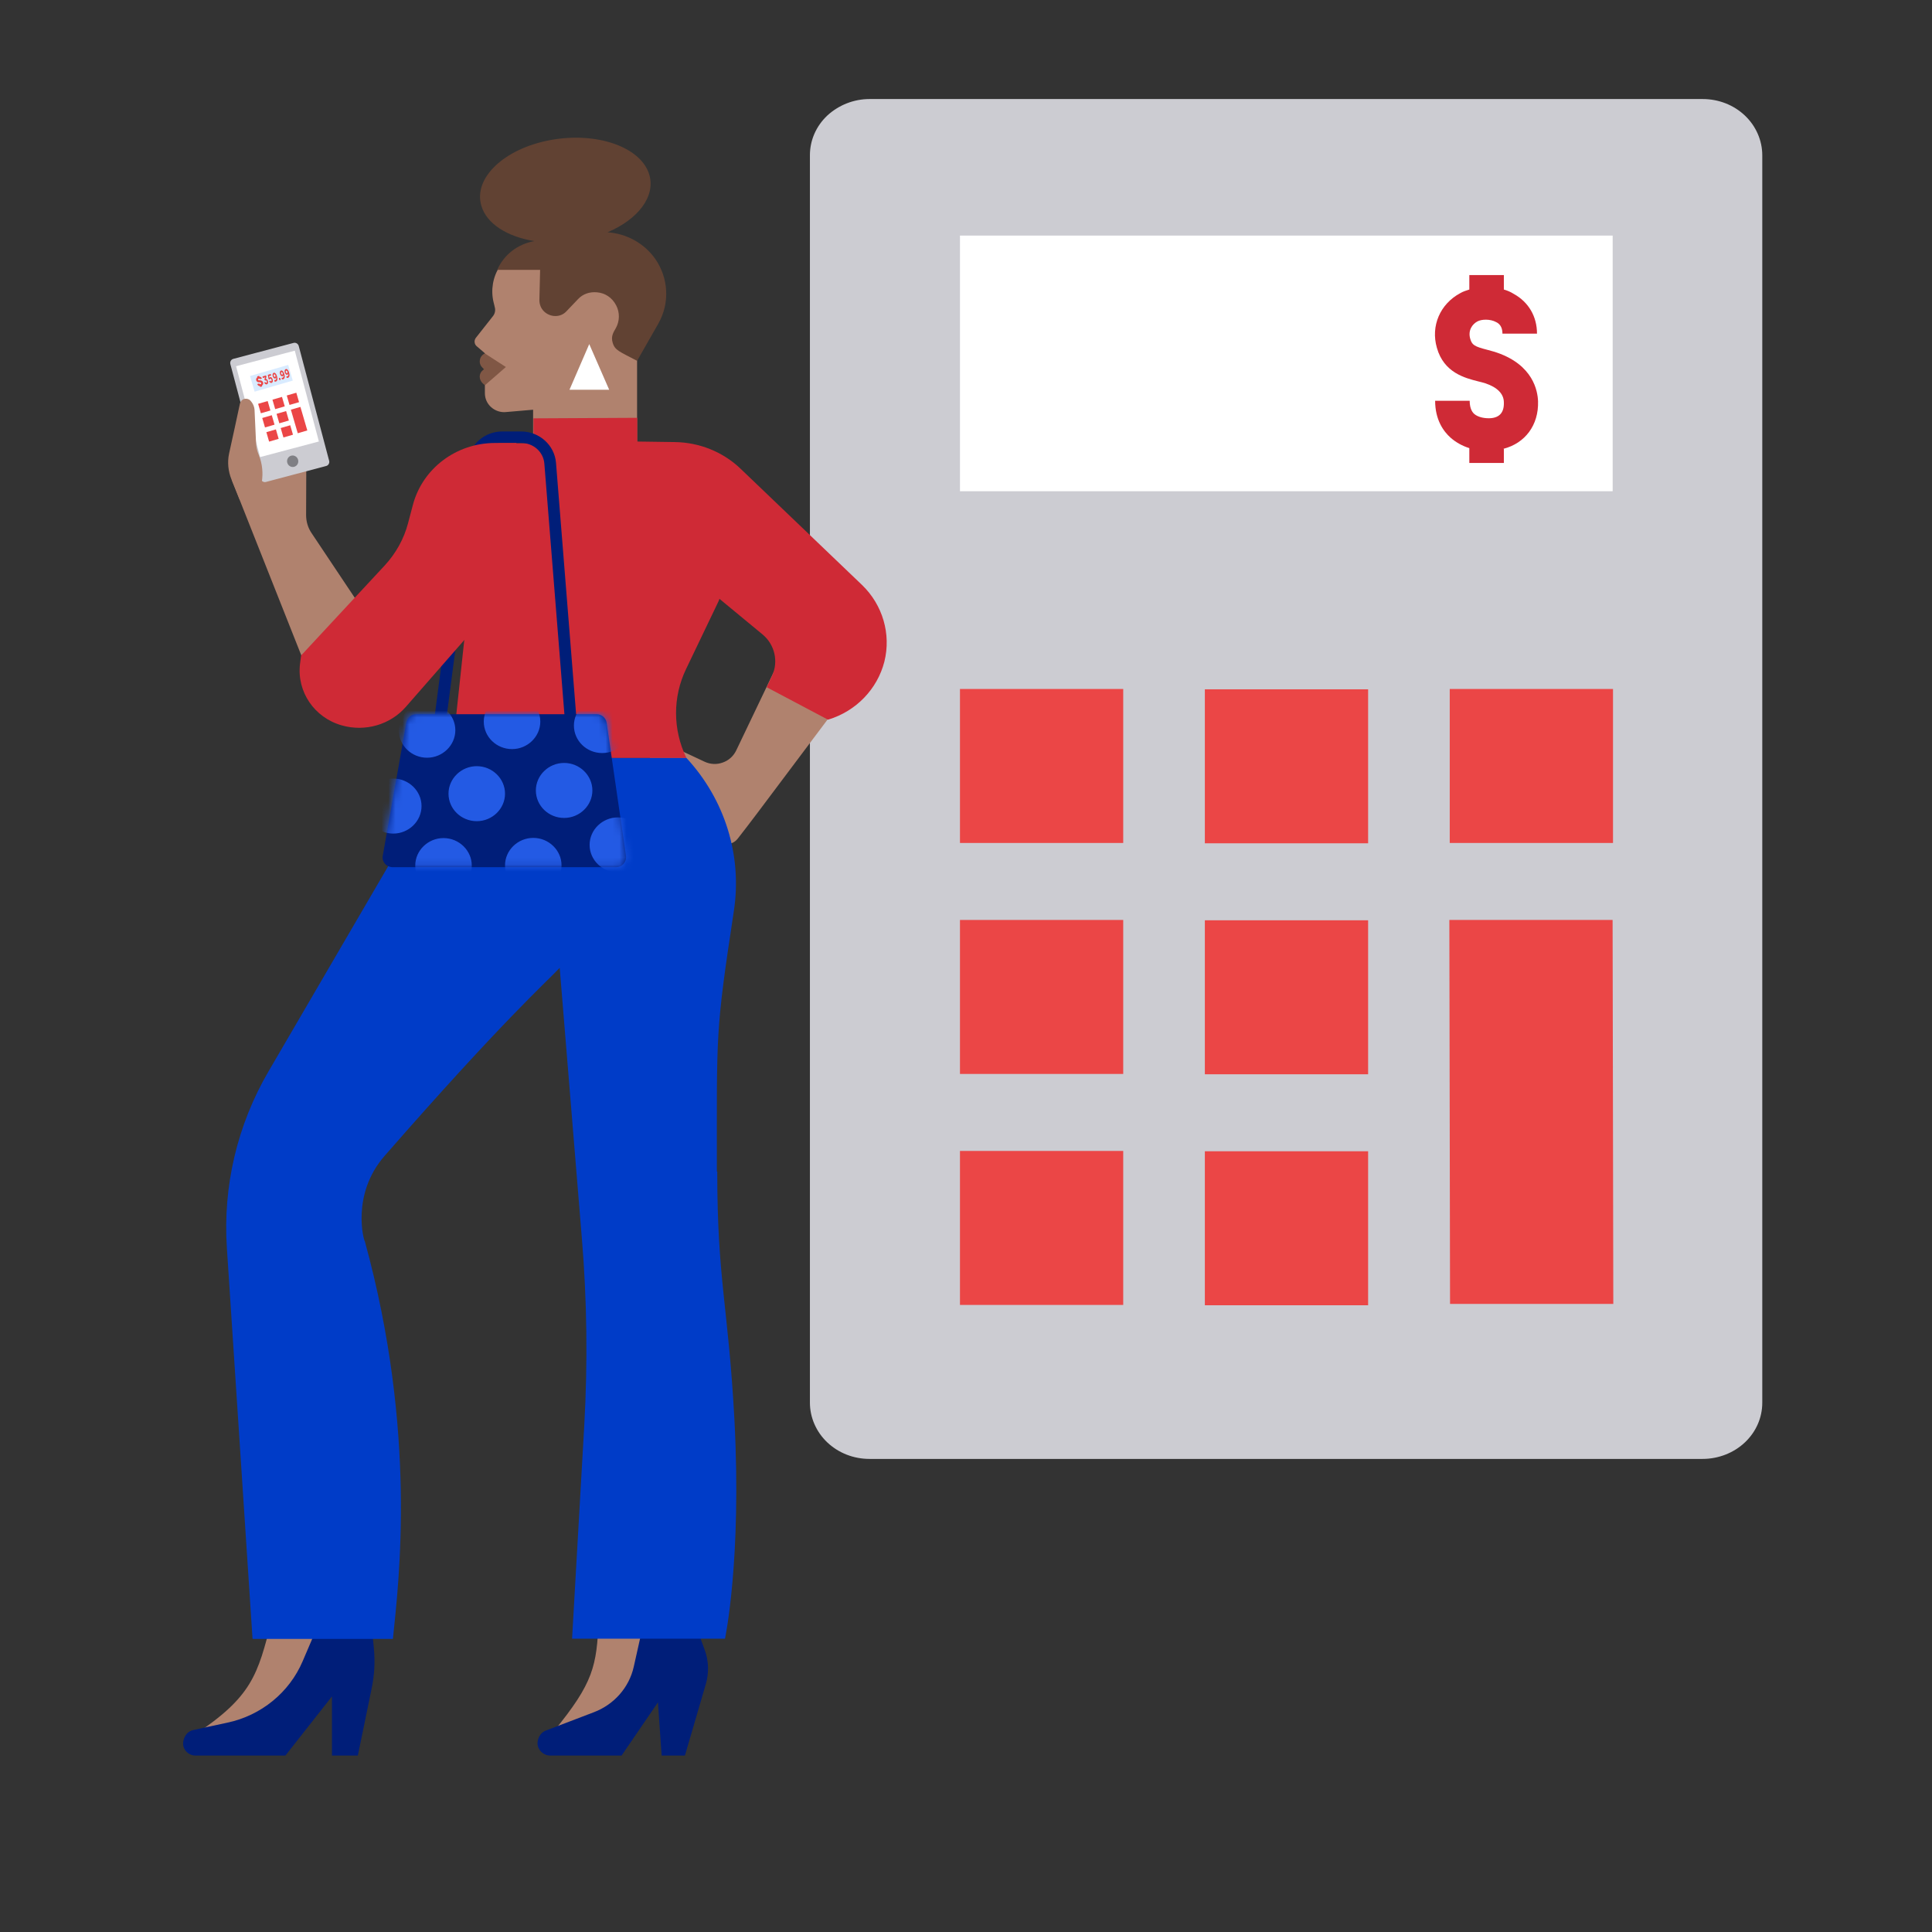 <svg width="276" height="276" viewBox="0 0 276 276" fill="none" xmlns="http://www.w3.org/2000/svg">
<rect x="0" y="0" width="276" height="276" fill="#333333" stroke="none"/>
<path fill-rule="evenodd" clip-rule="evenodd" d="M251.754 95.794V22.185C251.754 20.07 250.857 18.002 249.262 16.498C247.667 14.994 245.524 14.148 243.232 14.148H124.224C121.981 14.148 119.839 14.994 118.194 16.498C116.599 18.002 115.702 20.023 115.702 22.185V200.379C115.702 202.494 116.599 204.562 118.194 206.066C119.789 207.57 121.932 208.417 124.224 208.417H243.232C245.475 208.417 247.667 207.57 249.262 206.066C250.857 204.562 251.754 202.541 251.754 200.379V95.794Z" fill="#CCCCD2"/>
<path fill-rule="evenodd" clip-rule="evenodd" d="M137.138 98.426H160.461V120.424H137.138V98.426ZM137.138 153.421H160.461V131.423H137.138V153.421ZM137.138 186.418H160.461V164.42H137.138V186.418ZM172.122 120.471H195.446V98.473H172.122V120.471ZM172.122 153.468H195.446V131.47H172.122V153.468ZM172.122 186.465H195.446V164.467H172.122V186.465Z" fill="#EB4646"/>
<path fill-rule="evenodd" clip-rule="evenodd" d="M207.149 186.277L207.049 131.423H230.372L230.472 186.277H207.149Z" fill="#EB4646"/>
<path d="M230.381 33.655H137.138V70.177H230.381V33.655Z" fill="white"/>
<path d="M230.429 98.426H207.105V120.424H230.429V98.426Z" fill="#EB4646"/>
<path d="M214.837 64.16V66.134H209.903V64.019C208.856 63.69 207.959 63.173 207.212 62.515C206.215 61.622 205.019 59.977 205.019 57.251H209.953C209.953 58.52 210.451 58.99 210.601 59.131C211.199 59.648 212.195 59.789 212.943 59.742C214.239 59.648 214.886 58.896 214.837 57.486C214.837 56.264 213.89 55.323 212.195 54.759C211.896 54.665 211.547 54.571 211.149 54.477C209.305 54.007 206.265 53.255 205.268 49.683C204.371 46.581 205.717 43.431 208.607 41.88C209.006 41.645 209.454 41.504 209.903 41.363V39.295H214.837V41.363C215.335 41.504 215.783 41.692 216.232 41.974C218.375 43.149 219.571 45.218 219.571 47.662H214.637C214.637 46.628 214.139 46.205 213.74 46.017C212.893 45.547 211.647 45.593 211.049 45.922C210.351 46.299 209.654 47.192 210.052 48.461C210.302 49.26 210.601 49.495 212.444 49.965C212.893 50.106 213.391 50.2 213.89 50.388C219.023 52.174 219.671 55.84 219.721 57.345C219.82 60.729 217.877 63.314 214.787 64.113L214.837 64.16Z" fill="#CF2A36"/>
<g clip-path="url(#clip0_1_13635)">
<path fill-rule="evenodd" clip-rule="evenodd" d="M111.593 93.789C111.593 93.789 118.506 81.463 121.434 92.402C122.305 95.638 120.722 99.464 120.722 99.464C120.722 99.464 111.54 111.687 108.11 116.258C107.054 117.645 106.131 118.877 105.392 119.802C104.996 120.316 104.389 120.598 103.73 120.598C103.07 120.598 102.463 120.316 102.067 119.828C99.693 116.9 95.339 111.61 93.175 108.94C92.859 108.529 92.727 108.015 92.806 107.501C92.912 106.988 93.228 106.551 93.703 106.295C94.152 106.038 94.706 106.038 95.154 106.243C96.342 106.782 98.716 107.912 100.643 108.811C101.461 109.196 102.384 109.248 103.228 108.94C104.073 108.657 104.759 108.041 105.155 107.245C107.424 102.494 111.593 93.789 111.593 93.789ZM75.735 35.086C73.94 35.471 72.357 36.523 71.381 38.064C70.405 39.579 70.088 41.428 70.51 43.175C70.589 43.457 70.642 43.714 70.695 43.945C70.8 44.356 70.695 44.818 70.431 45.152C69.824 45.922 68.69 47.36 68.004 48.233C67.687 48.619 67.74 49.184 68.136 49.492C68.663 49.928 69.27 50.468 69.27 50.468V56.168C69.27 56.939 69.587 57.658 70.167 58.171C70.748 58.685 71.513 58.942 72.278 58.865C74.125 58.711 76.157 58.531 76.157 58.531V64.668C76.157 68.623 79.429 71.833 83.518 71.858C85.497 71.858 87.397 71.114 88.822 69.753C90.22 68.392 91.012 66.543 91.012 64.617V51.161C91.012 51.161 91.487 50.236 92.252 48.747C94.073 45.203 93.65 40.94 91.144 37.807C88.637 34.675 84.521 33.211 80.537 34.058C78.822 34.418 77.186 34.752 75.682 35.086H75.735ZM55.339 92.376C51.618 86.804 46.473 79.1 44.52 76.173C43.993 75.402 43.729 74.503 43.729 73.579C43.729 71.191 43.755 66.543 43.755 66.543H34.098L33.122 68.597C33.122 68.597 40.563 87.394 44.362 96.947C45.576 100.003 48.927 101.39 52.199 100.696C55.708 99.952 57.423 95.535 55.339 92.376ZM79.112 247.326C84.811 240.367 85.233 238.004 85.524 231.482H93.123V240.084L84.838 247.326H79.138H79.112ZM38.294 247.891L46.605 239.853V231.507H38.795C36.816 239.263 36.024 242.396 27.686 247.891H38.294Z" fill="#B0826E"/>
<path fill-rule="evenodd" clip-rule="evenodd" d="M99.139 231.482C99.139 231.482 99.983 233.793 100.669 235.693C101.25 237.26 101.302 238.98 100.827 240.598C99.746 244.296 97.846 250.793 97.846 250.793H94.521L93.993 243.192L88.796 250.793H78.611C77.635 250.793 76.817 250.022 76.79 249.072C76.79 248.482 77.08 247.557 77.978 247.223C79.376 246.684 82.305 245.58 84.838 244.604C87.74 243.5 89.877 241.06 90.537 238.107L92.015 231.507H99.086L99.139 231.482ZM45.734 231.482C45.734 231.482 44.758 233.742 43.228 237.337C41.328 241.779 37.317 245.066 32.489 246.093C30.536 246.504 28.689 246.915 27.634 247.146C26.394 247.403 26.156 248.661 26.156 249.072C26.156 250.022 26.948 250.793 27.924 250.793C32.278 250.793 40.774 250.793 40.774 250.793L47.423 242.344V250.793H51.117C51.117 250.793 52.357 244.835 53.096 241.189C53.492 239.314 53.597 237.414 53.413 235.513C53.228 233.536 53.017 231.482 53.017 231.482H45.761H45.734Z" fill="#001E79"/>
<path fill-rule="evenodd" clip-rule="evenodd" d="M102.411 167.386C102.411 147.407 102.174 147.664 104.839 130.125C106.053 122.216 103.546 114.178 98.031 108.246H64.495C64.495 108.246 48.031 136.468 38.374 153.031C33.888 160.709 31.83 169.466 32.41 178.274C33.73 198.458 36.078 234.127 36.078 234.127H56.131C56.975 225.858 59.614 204.647 52.12 177.324C51.989 177.324 50.115 170.647 54.944 165.126C71.831 145.79 78.137 140.217 79.957 138.265C80.881 149.513 82.2 165.614 83.124 176.913C83.862 185.798 83.968 194.709 83.467 203.62C82.728 216.511 81.725 234.101 81.725 234.101H103.572C103.572 234.101 105.973 222.853 104.918 202.798C104.047 186.645 102.464 182.896 102.464 167.36L102.411 167.386Z" fill="#003CC8"/>
<path fill-rule="evenodd" clip-rule="evenodd" d="M123.096 83.517C116.843 77.534 109.983 70.96 105.814 66.979C103.307 64.566 99.93 63.205 96.421 63.153C94.468 63.127 92.41 63.102 91.038 63.076V59.686L76.209 59.763V63.307H70.668C70.668 63.307 66.526 70.575 63.096 76.584C60.589 80.975 62.146 86.496 66.579 89.064L64.52 108.272H98.056C96.104 104.24 96.078 99.567 98.03 95.535C99.349 92.761 100.985 89.372 102.595 86.008C102.674 85.854 102.727 85.7 102.779 85.546C105.022 87.394 107.212 89.218 108.901 90.604C110.695 92.068 111.249 94.533 110.273 96.588C109.851 97.461 109.534 98.18 109.534 98.18L118.268 102.802H118.321C122.305 101.595 125.339 98.437 126.342 94.508C127.318 90.579 126.104 86.419 123.149 83.568L123.096 83.517Z" fill="#CF2A36"/>
<path fill-rule="evenodd" clip-rule="evenodd" d="M62.884 109.453C62.884 109.453 67.106 76.969 68.531 66.106C68.742 64.514 70.14 63.282 71.776 63.282H74.467C76.209 63.282 77.633 64.566 77.765 66.235L81.248 109.761L82.911 109.633C82.911 109.633 80.325 77.251 79.428 66.106C79.217 63.59 77.053 61.638 74.441 61.638C73.57 61.638 72.62 61.638 71.749 61.638C69.243 61.638 67.158 63.461 66.842 65.875C65.417 76.763 61.195 109.222 61.195 109.222L62.858 109.427L62.884 109.453Z" fill="#001E79"/>
<path fill-rule="evenodd" clip-rule="evenodd" d="M86.657 103.239C86.552 102.545 85.945 102.032 85.233 102.032H59.48C58.768 102.032 58.187 102.52 58.055 103.187C57.422 106.834 55.417 118.03 54.678 122.267C54.599 122.678 54.731 123.089 54.995 123.397C55.259 123.705 55.681 123.885 56.103 123.885H88.003C88.425 123.885 88.821 123.705 89.085 123.397C89.349 123.089 89.481 122.678 89.428 122.293C88.821 118.107 87.185 106.911 86.657 103.213V103.239Z" fill="#001E79"/>
<mask id="mask0_1_13635" style="mask-type:luminance" maskUnits="userSpaceOnUse" x="54" y="102" width="36" height="22">
<path d="M86.657 103.239C86.552 102.545 85.945 102.032 85.233 102.032H59.48C58.768 102.032 58.187 102.52 58.055 103.187C57.422 106.834 55.417 118.03 54.678 122.267C54.599 122.678 54.731 123.089 54.995 123.397C55.259 123.705 55.681 123.885 56.103 123.885H88.003C88.425 123.885 88.821 123.705 89.085 123.397C89.349 123.089 89.481 122.678 89.428 122.293C88.821 118.107 87.185 106.911 86.657 103.213V103.239Z" fill="white"/>
</mask>
<g mask="url(#mask0_1_13635)">
<path fill-rule="evenodd" clip-rule="evenodd" d="M88.267 116.772C90.51 116.772 92.304 118.544 92.304 120.701C92.304 122.858 90.484 124.63 88.267 124.63C86.051 124.63 84.23 122.858 84.23 120.701C84.23 118.544 86.051 116.772 88.267 116.772ZM72.146 123.628C72.146 125.811 73.966 127.557 76.183 127.557C78.399 127.557 80.22 125.785 80.22 123.628C80.22 121.471 78.399 119.699 76.183 119.699C73.966 119.699 72.146 121.471 72.146 123.628ZM52.145 115.154C52.145 117.337 53.966 119.083 56.182 119.083C58.399 119.083 60.219 117.311 60.219 115.154C60.219 112.997 58.399 111.225 56.182 111.225C53.966 111.225 52.145 112.997 52.145 115.154ZM64.072 113.382C64.072 115.565 65.892 117.311 68.109 117.311C70.325 117.311 72.146 115.539 72.146 113.382C72.146 111.225 70.325 109.453 68.109 109.453C65.892 109.453 64.072 111.225 64.072 113.382ZM56.974 104.317C56.974 106.5 58.795 108.246 61.011 108.246C63.227 108.246 65.048 106.474 65.048 104.317C65.048 102.16 63.227 100.388 61.011 100.388C58.795 100.388 56.974 102.16 56.974 104.317ZM69.111 103.085C69.111 105.267 70.932 107.014 73.148 107.014C75.365 107.014 77.185 105.242 77.185 103.085C77.185 100.928 75.365 99.156 73.148 99.156C70.932 99.156 69.111 100.928 69.111 103.085ZM59.322 123.654C59.322 125.837 61.143 127.583 63.359 127.583C65.576 127.583 67.396 125.811 67.396 123.654C67.396 121.497 65.576 119.725 63.359 119.725C61.143 119.725 59.322 121.497 59.322 123.654ZM76.552 112.92C76.552 115.103 78.373 116.849 80.589 116.849C82.805 116.849 84.626 115.077 84.626 112.92C84.626 110.763 82.805 108.991 80.589 108.991C78.373 108.991 76.552 110.763 76.552 112.92ZM81.988 103.65C81.988 105.832 83.808 107.578 86.025 107.578C88.241 107.578 90.061 105.807 90.061 103.65C90.061 101.492 88.241 99.721 86.025 99.721C83.808 99.721 81.988 101.492 81.988 103.65Z" fill="#235AE4"/>
</g>
<path fill-rule="evenodd" clip-rule="evenodd" d="M73.783 63.282H70.722C65.181 63.282 60.353 66.928 58.981 72.141C58.743 73.065 58.506 73.939 58.295 74.735C57.714 76.969 56.553 79.049 54.97 80.769C50.88 85.186 43.018 93.635 43.018 93.635L42.859 94.842C42.384 98.796 44.891 102.52 48.822 103.624C52.147 104.574 55.736 103.547 57.978 100.979C62.306 96.023 69.403 87.934 73.229 83.543C74.918 81.617 75.709 79.1 75.393 76.584C74.76 71.499 73.757 63.256 73.757 63.256L73.783 63.282Z" fill="#CF2A36"/>
<path fill-rule="evenodd" clip-rule="evenodd" d="M43.13 59.648C43.13 59.648 43.13 59.779 43.108 59.823C43.062 59.867 42.995 59.911 42.928 59.911H39.373C39.373 59.911 39.193 59.845 39.17 59.758C39.08 59.451 38.855 58.772 38.72 58.4C38.72 58.334 38.72 58.269 38.742 58.225C38.788 58.181 38.855 58.137 38.922 58.137H42.477C42.477 58.137 42.657 58.203 42.68 58.29C42.77 58.597 42.995 59.276 43.13 59.648ZM41.847 62.363C41.847 62.363 41.735 62.21 41.645 62.21H37.73C37.73 62.21 37.595 62.232 37.55 62.298C37.505 62.363 37.505 62.429 37.528 62.495C37.64 62.845 37.843 63.48 37.932 63.765C37.955 63.852 38.045 63.918 38.135 63.918H42.05C42.05 63.918 42.185 63.896 42.23 63.831C42.275 63.787 42.275 63.699 42.252 63.633C42.14 63.261 41.938 62.648 41.847 62.363Z" fill="white"/>
<g clip-path="url(#clip1_1_13635)">
<path d="M33.331 51.267L41.936 48.987C42.258 48.901 42.589 49.099 42.677 49.43L47.02 65.819C47.108 66.149 46.918 66.485 46.596 66.571L37.994 68.85C37.672 68.936 37.34 68.737 37.253 68.407L32.909 52.016C32.822 51.688 33.012 51.352 33.331 51.267Z" fill="#CCCCD2"/>
<path d="M42.114 50.095L33.725 52.319L37.163 65.294L45.553 63.07L42.114 50.095Z" fill="white"/>
<path fill-rule="evenodd" clip-rule="evenodd" d="M41.601 65.097C42.028 64.984 42.47 65.248 42.586 65.686C42.702 66.124 42.449 66.573 42.022 66.686C41.595 66.799 41.153 66.535 41.037 66.097C40.921 65.659 41.174 65.21 41.601 65.097Z" fill="#7F7F84"/>
<path fill-rule="evenodd" clip-rule="evenodd" d="M36.875 57.688L38.239 57.292L38.631 58.642L37.267 59.038L36.875 57.688ZM37.856 61.063L39.22 60.667L38.827 59.317L37.463 59.713L37.856 61.063ZM38.444 63.088L39.808 62.692L39.416 61.342L38.052 61.738L38.444 63.088ZM39.314 58.446L40.678 58.05L40.285 56.7L38.922 57.096L39.314 58.446ZM39.902 60.471L41.266 60.075L40.874 58.725L39.51 59.121L39.902 60.471ZM40.491 62.496L41.855 62.1L41.462 60.75L40.099 61.147L40.491 62.496Z" fill="#EB4646"/>
<path fill-rule="evenodd" clip-rule="evenodd" d="M42.537 61.89L41.553 58.525L42.917 58.129L43.901 61.493L42.537 61.89Z" fill="#EB4646"/>
<path d="M41.172 52.129L35.72 53.713L36.371 55.954L41.824 54.37L41.172 52.129Z" fill="#D9EBFF"/>
<path d="M37.419 55.087L37.451 55.198L37.175 55.279L37.14 55.16C37.076 55.159 37.017 55.145 36.964 55.12C36.894 55.087 36.8 55.014 36.755 54.861L37.032 54.78C37.053 54.851 37.088 54.87 37.099 54.875C37.141 54.894 37.199 54.886 37.24 54.871C37.311 54.844 37.335 54.791 37.309 54.713C37.289 54.645 37.221 54.608 37.117 54.604C37.098 54.603 37.077 54.604 37.053 54.605C36.942 54.609 36.759 54.617 36.645 54.433C36.544 54.274 36.567 54.075 36.704 53.941C36.722 53.921 36.745 53.906 36.768 53.89L36.734 53.774L37.011 53.693L37.045 53.809C37.075 53.809 37.103 53.812 37.133 53.821C37.273 53.851 37.373 53.948 37.414 54.085L37.137 54.166C37.12 54.108 37.085 54.092 37.06 54.088C37.005 54.076 36.935 54.099 36.907 54.127C36.874 54.16 36.85 54.221 36.893 54.286C36.92 54.327 36.941 54.335 37.052 54.331C37.079 54.331 37.109 54.328 37.14 54.331C37.457 54.347 37.553 54.542 37.581 54.625C37.642 54.813 37.575 54.99 37.415 55.086L37.419 55.087Z" fill="#EB4646"/>
<path d="M42.331 56.103L40.967 56.499L41.359 57.849L42.723 57.453L42.331 56.103Z" fill="#EB4646"/>
<path d="M37.892 54.385L37.767 54.227L37.869 53.909L37.565 54.003L37.497 53.782L38.003 53.626L38.069 53.838L37.968 54.138C38.076 54.114 38.209 54.216 38.276 54.432C38.34 54.639 38.291 54.852 38.12 54.905C37.967 54.952 37.824 54.833 37.747 54.658L37.885 54.56C37.928 54.65 37.989 54.7 38.05 54.681C38.122 54.659 38.137 54.565 38.11 54.476C38.074 54.36 38.006 54.322 37.948 54.34C37.926 54.347 37.903 54.365 37.892 54.385Z" fill="#EB4646"/>
<path d="M38.454 54.495L38.569 54.364C38.609 54.441 38.669 54.49 38.732 54.471C38.791 54.452 38.822 54.364 38.787 54.252C38.748 54.124 38.675 54.079 38.617 54.097C38.568 54.112 38.543 54.162 38.538 54.209C38.526 54.205 38.382 54.177 38.37 54.174L38.258 53.547L38.669 53.42L38.737 53.641L38.438 53.733L38.484 53.989C38.501 53.932 38.544 53.895 38.591 53.88C38.736 53.836 38.872 53.952 38.949 54.2C39.015 54.416 38.973 54.641 38.801 54.694C38.665 54.736 38.53 54.638 38.454 54.495Z" fill="#EB4646"/>
<path d="M39.214 54.498L39.186 54.278C39.22 54.291 39.277 54.3 39.327 54.285C39.448 54.248 39.503 54.118 39.447 53.903C39.445 53.981 39.4 54.05 39.329 54.072C39.197 54.112 39.036 53.995 38.962 53.755C38.888 53.514 38.95 53.306 39.109 53.257C39.265 53.209 39.45 53.355 39.565 53.728C39.695 54.148 39.639 54.435 39.398 54.51C39.337 54.529 39.261 54.523 39.214 54.498ZM39.34 53.629C39.306 53.521 39.231 53.461 39.17 53.48C39.109 53.498 39.081 53.589 39.115 53.698C39.149 53.808 39.223 53.867 39.284 53.848C39.345 53.829 39.373 53.737 39.34 53.629Z" fill="#EB4646"/>
<path d="M39.853 54.171C39.824 54.079 39.848 53.988 39.906 53.97C39.964 53.952 40.036 54.013 40.064 54.106C40.093 54.197 40.069 54.292 40.011 54.31C39.953 54.328 39.881 54.263 39.853 54.171Z" fill="#EB4646"/>
<path d="M40.256 54.176L40.229 53.956C40.262 53.969 40.319 53.978 40.369 53.963C40.491 53.925 40.545 53.796 40.489 53.581C40.487 53.66 40.442 53.728 40.372 53.75C40.24 53.79 40.078 53.673 40.004 53.433C39.93 53.192 39.992 52.984 40.152 52.935C40.307 52.887 40.493 53.033 40.608 53.406C40.737 53.826 40.682 54.113 40.441 54.188C40.38 54.207 40.304 54.201 40.256 54.176ZM40.382 53.307C40.349 53.199 40.274 53.139 40.213 53.158C40.152 53.176 40.123 53.267 40.157 53.377C40.191 53.486 40.266 53.545 40.327 53.526C40.387 53.507 40.415 53.415 40.382 53.307Z" fill="#EB4646"/>
<path d="M40.938 53.965L40.911 53.745C40.944 53.758 41.001 53.768 41.051 53.752C41.172 53.715 41.227 53.585 41.171 53.37C41.169 53.449 41.124 53.517 41.054 53.539C40.922 53.58 40.76 53.463 40.686 53.222C40.612 52.982 40.674 52.774 40.834 52.724C40.989 52.676 41.175 52.823 41.29 53.196C41.419 53.615 41.364 53.903 41.123 53.977C41.062 53.996 40.985 53.991 40.938 53.965ZM41.064 53.096C41.031 52.989 40.955 52.928 40.895 52.947C40.834 52.966 40.805 53.056 40.839 53.166C40.873 53.275 40.947 53.334 41.008 53.315C41.069 53.297 41.097 53.204 41.064 53.096Z" fill="#EB4646"/>
</g>
<path fill-rule="evenodd" clip-rule="evenodd" d="M34.23 71.345C34.23 71.345 33.596 69.804 33.069 68.495C32.594 67.313 32.462 66.029 32.726 64.797C33.174 62.742 33.887 59.532 34.282 57.632C34.362 57.324 34.599 57.067 34.889 56.99C35.206 56.913 35.549 56.99 35.76 57.221C36.13 57.606 36.341 58.094 36.367 58.608C36.42 59.789 36.525 62.023 36.578 63.256C36.604 63.846 36.736 64.437 36.974 65.002C37.475 66.235 37.607 67.57 37.396 68.88L37.053 70.857L34.256 71.371L34.23 71.345Z" fill="#B0826E"/>
<path fill-rule="evenodd" clip-rule="evenodd" d="M84.178 49.158L87.027 55.68H81.355L84.178 49.158Z" fill="white"/>
<path fill-rule="evenodd" clip-rule="evenodd" d="M72.252 52.419L69.27 50.493C68.874 50.673 68.61 51.032 68.558 51.418C68.478 51.803 68.61 52.214 68.901 52.496L69.138 52.753L68.98 52.881C68.69 53.112 68.531 53.446 68.531 53.806C68.531 54.165 68.69 54.499 68.953 54.756L69.27 55.038L72.252 52.445V52.419Z" fill="#805745"/>
<path fill-rule="evenodd" clip-rule="evenodd" d="M93.572 36.934C91.989 34.726 89.482 33.365 86.791 33.185C91.144 31.336 93.677 28.075 92.754 24.942C91.567 20.988 85.234 18.779 78.611 20.012C71.989 21.244 67.582 25.456 68.769 29.41C69.535 32.004 72.516 33.827 76.342 34.444C73.967 34.854 71.962 36.395 71.039 38.552H77.16C77.16 38.552 77.107 40.94 77.055 42.866C77.055 43.457 77.266 44.048 77.714 44.484C78.585 45.332 80.036 45.409 80.907 44.484C81.382 43.996 82.041 43.303 82.596 42.712C83.281 41.993 84.231 41.659 85.313 41.762C86.395 41.865 87.424 42.456 88.031 43.637C88.559 44.664 88.532 45.871 87.978 46.872C87.635 47.463 87.239 48.054 87.53 48.978C87.846 50.057 88.532 50.236 91.013 51.546C91.013 51.546 92.305 49.261 94.047 46.23C95.709 43.303 95.524 39.708 93.572 36.934Z" fill="#614233"/>
</g>
<defs>
<clipPath id="clip0_1_13635">
<rect width="100.476" height="233.016" fill="white" transform="translate(26.156 18.299)"/>
</clipPath>
<clipPath id="clip1_1_13635">
<rect width="10.105" height="18.189" fill="white" transform="translate(32.751 51.421) rotate(-14.844)"/>
</clipPath>
</defs>
</svg>
